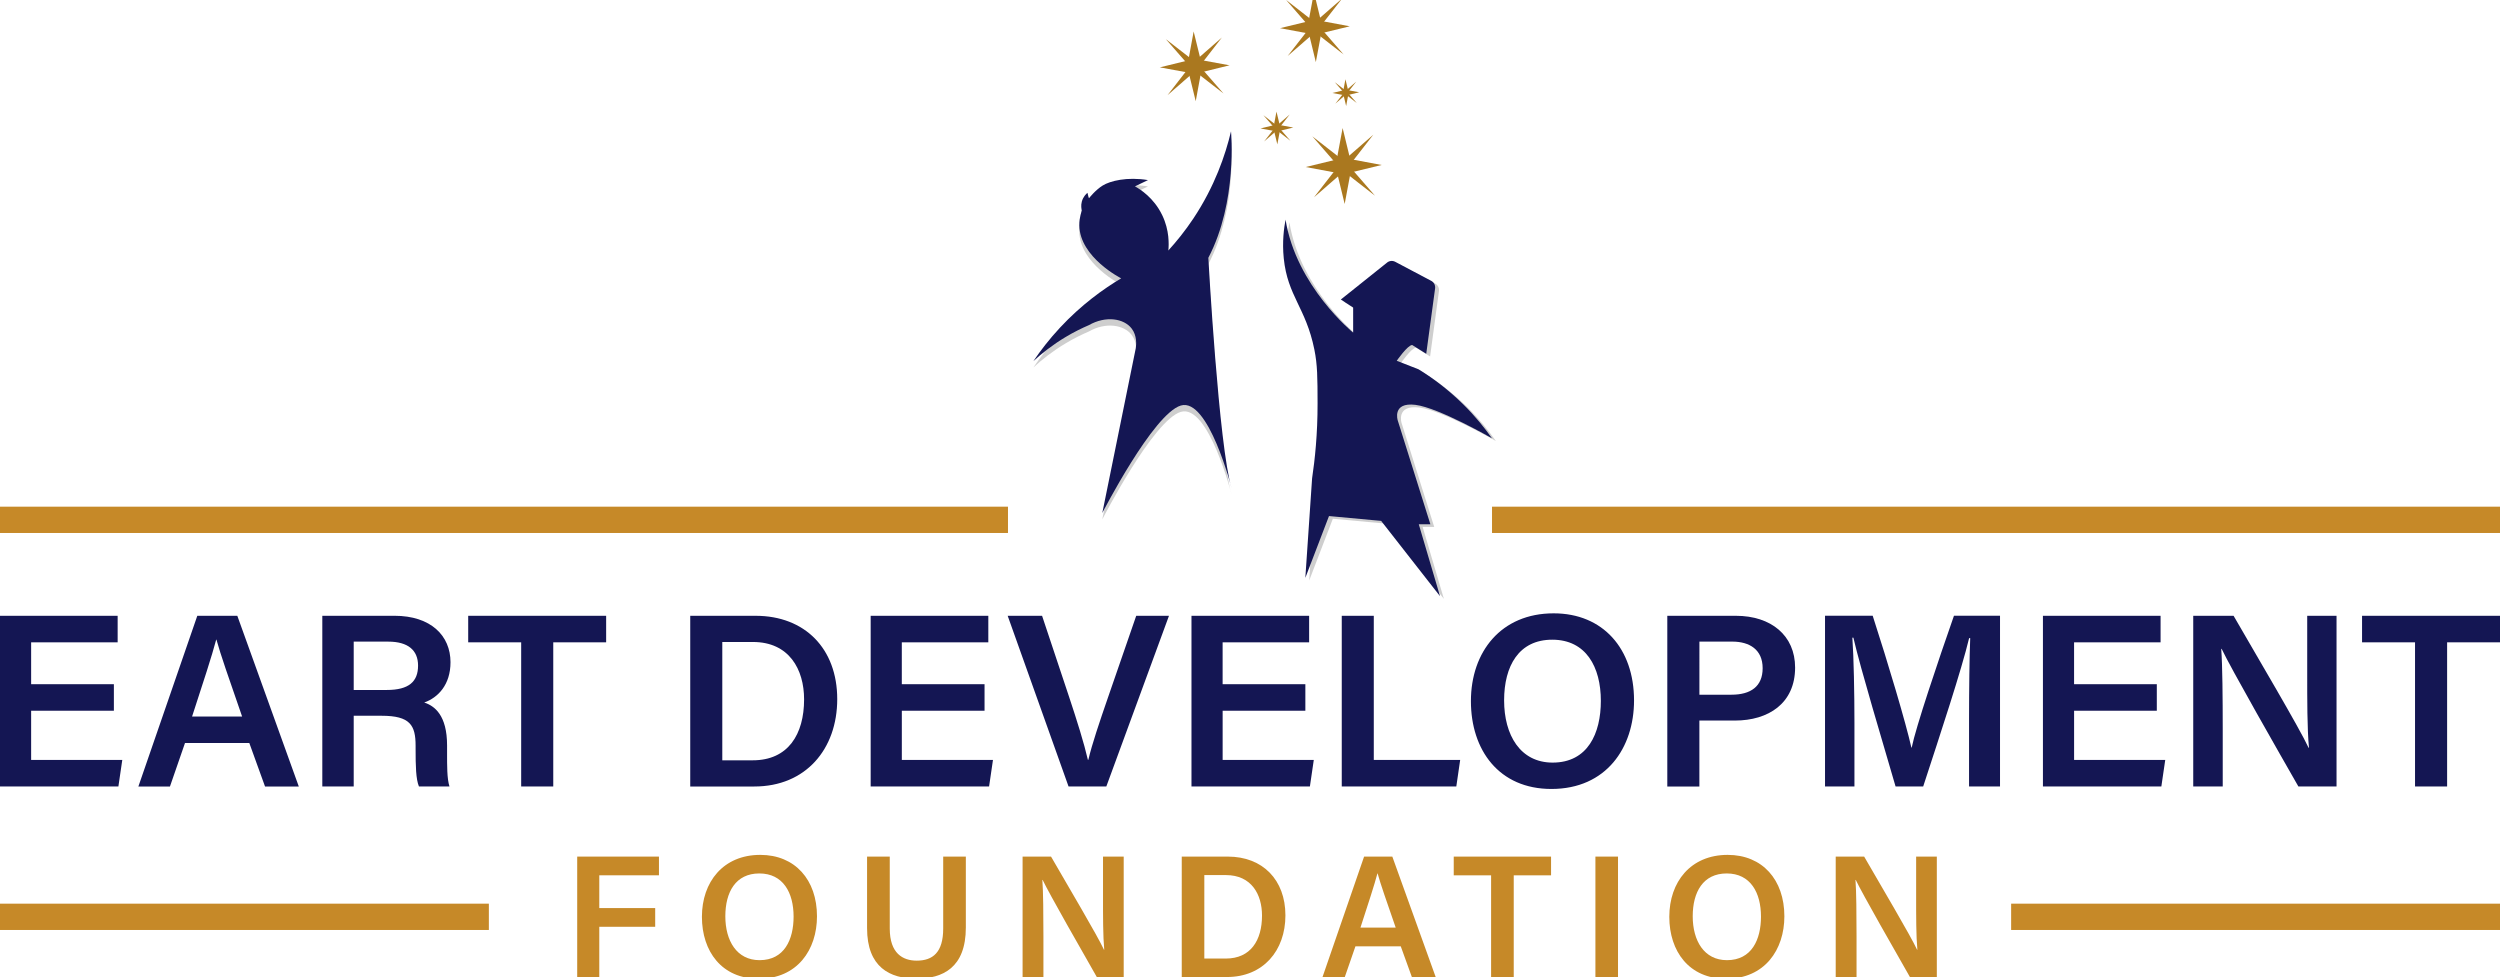 <?xml version="1.0" encoding="utf-8"?>
<!-- Generator: Adobe Illustrator 26.0.1, SVG Export Plug-In . SVG Version: 6.00 Build 0)  -->
<svg version="1.1" id="Layer_1" xmlns="http://www.w3.org/2000/svg" xmlns:xlink="http://www.w3.org/1999/xlink" x="0px" y="0px"
	 viewBox="0 0 1035.73 404.77" style="enable-background:new 0 0 1035.73 404.77;" xml:space="preserve">
<path style="fill:#CECECE;" d="M557.1,125.2l5.1,3.31v10.4c0,0-23.6-19.2-28-46.8c-0.65,3.39-1.45,9.09-0.75,16
	c1.59,15.72,9.16,20.42,12.68,37.8c1.29,6.38,1.31,11.67,1.33,22.27c0.03,12.82-1.13,23.5-2.27,31.13
	c-0.93,13.73-1.87,27.47-2.8,41.2l9.8-25.6l21.6,2l24.4,31.2l-8.8-29.8h4.8l-13.53-43.07c0,0-2.4-7.6,7.33-6.4
	c9.73,1.2,31.73,13.87,31.73,13.87c-3.02-4.3-6.93-9.17-11.93-14.1c-6.57-6.48-13.08-11.17-18.5-14.5
	c-3.01-1.18-6.02-2.36-9.03-3.53c0,0,4.53-6.53,6.4-6.53l5.82,3.63l3.68-27.15c0.14-1.26-0.5-2.48-1.62-3.07l-14.92-7.89
	c-1.14-0.6-2.52-0.43-3.48,0.42L557.1,125.2z"/>
<path style="fill:#CECECE;" d="M510,57.04c0,0,2.8,29.2-9.4,52.4c0,0,4.35,78.53,9.68,95.6c0,0-9.61-37.87-21.08-34.4
	c-11.47,3.47-32.53,44.53-32.53,44.53l13.87-68.27c0.22-1.46,0.56-5.2-1.69-8.14c-3.26-4.27-10.82-5.38-17.75-1.42
	c-2.96,1.27-6.21,2.87-9.6,4.9c-5.5,3.29-9.93,6.83-13.37,10c2.94-4.35,6.56-9.07,11.01-13.85c8.84-9.5,17.95-16.03,25.36-20.45
	c0,0-17.11-8.59-17.36-21.94c-0.06-3.26,1.07-6.14,1.07-6.14c-0.17-0.63-0.48-2.05-0.01-3.75c0.55-2.02,1.84-3.19,2.33-3.6
	c0.4,1.71,0.56,2.23,0.61,2.22c0.01,0,0.07-0.03,0.12-0.09c0,0,2.55-3.27,5.56-5.14c3.08-1.92,10.09-3.69,18.78-2.26
	c-1.8,0.87-3.6,1.73-5.4,2.6c2.11,1.17,7.79,4.68,11.28,11.9c3.09,6.4,2.79,12.25,2.52,14.7c3.42-3.74,6.98-8.14,10.4-13.27
	C503.27,79.83,507.69,66.81,510,57.04z"/>
<path style="fill:#141653;" d="M510,54.41c0,0,2.8,29.2-9.4,52.4c0,0,4.35,78.53,9.68,95.6c0,0-9.61-37.87-21.08-34.4
	c-11.47,3.47-32.53,44.53-32.53,44.53l13.87-68.27c0.22-1.46,0.56-5.2-1.69-8.14c-3.26-4.27-10.82-5.38-17.75-1.42
	c-2.96,1.27-6.21,2.87-9.6,4.9c-5.5,3.29-9.93,6.83-13.37,10c2.94-4.35,6.56-9.07,11.01-13.85c8.84-9.5,17.95-16.03,25.36-20.45
	c0,0-17.11-8.59-17.36-21.94c-0.06-3.26,1.07-6.14,1.07-6.14c-0.17-0.63-0.48-2.05-0.01-3.75c0.55-2.02,1.84-3.19,2.33-3.6
	c0.4,1.71,0.56,2.23,0.61,2.22c0.01,0,0.07-0.03,0.12-0.09c0,0,2.55-3.27,5.56-5.14c3.08-1.92,10.09-3.69,18.78-2.26
	c-1.8,0.87-3.6,1.73-5.4,2.6c2.11,1.17,7.79,4.68,11.28,11.9c3.09,6.4,2.79,12.25,2.52,14.7c3.42-3.74,6.98-8.14,10.4-13.27
	C503.27,77.19,507.69,64.18,510,54.41z"/>
<path style="fill:#141653;" d="M555.5,124.09l5.1,3.31v10.4c0,0-23.6-19.2-28-46.8c-0.65,3.39-1.45,9.09-0.75,16
	c1.59,15.72,9.16,20.42,12.68,37.8c1.29,6.38,1.31,11.67,1.33,22.27c0.03,12.82-1.13,23.5-2.27,31.13
	c-0.93,13.73-1.87,27.47-2.8,41.2l9.8-25.6l21.6,2l24.4,31.2l-8.8-29.8h4.8l-13.53-43.07c0,0-2.4-7.6,7.33-6.4
	c9.73,1.2,31.73,13.87,31.73,13.87c-3.02-4.3-6.93-9.17-11.93-14.1c-6.57-6.48-13.08-11.17-18.5-14.5
	c-3.01-1.18-6.02-2.36-9.03-3.53c0,0,4.53-6.53,6.4-6.53l5.82,3.63l3.68-27.15c0.14-1.26-0.5-2.48-1.62-3.07l-14.92-7.89
	c-1.14-0.6-2.52-0.43-3.48,0.42L555.5,124.09z"/>
<g>
	<g>
		<polygon style="fill:#AA781F;" points="494.52,13.04 497.43,24.86 509.4,27.06 497.58,29.96 495.38,41.93 492.48,30.11 
			480.51,27.91 492.32,25.01 		"/>
		<polygon style="fill:#AA781F;" points="506.21,15.54 497,27.42 506.9,38.74 495.02,29.54 483.7,39.43 492.9,27.55 483.01,16.23 
			494.89,25.44 		"/>
	</g>
</g>
<g>
	<g>
		<polygon style="fill:#AA781F;" points="544.37,-3.16 547.24,8.66 559.2,10.9 547.38,13.77 545.14,25.73 542.27,13.91 
			530.31,11.67 542.13,8.8 		"/>
		<polygon style="fill:#AA781F;" points="556.04,-0.62 546.8,11.23 556.66,22.57 544.81,13.34 533.47,23.2 542.7,11.34 532.84,0 
			544.7,9.24 		"/>
	</g>
</g>
<g>
	<g>
		<polygon style="fill:#AA781F;" points="557.4,32.83 558.51,37.37 563.11,38.23 558.56,39.34 557.7,43.93 556.6,39.39 552,38.53 
			556.55,37.42 		"/>
		<polygon style="fill:#AA781F;" points="561.89,33.8 558.34,38.36 562.13,42.72 557.58,39.17 553.22,42.96 556.77,38.4 
			552.98,34.04 557.53,37.59 		"/>
	</g>
</g>
<g>
	<g>
		<polygon style="fill:#AA781F;" points="528.83,46.24 530.18,51.8 535.8,52.84 530.24,54.19 529.19,59.82 527.84,54.26 
			522.22,53.21 527.78,51.86 		"/>
		<polygon style="fill:#AA781F;" points="534.31,47.43 529.98,53 534.61,58.33 529.04,53.99 523.71,58.62 528.05,53.05 
			523.42,47.72 528.99,52.06 		"/>
	</g>
</g>
<g>
	<g>
		<polygon style="fill:#AA781F;" points="556.24,53.04 559.37,65.92 572.4,68.35 559.52,71.48 557.09,84.51 553.96,71.63 
			540.93,69.2 553.81,66.07 		"/>
		<polygon style="fill:#AA781F;" points="568.96,55.8 558.9,68.71 569.64,81.07 556.72,71.01 544.37,81.75 554.43,68.83 
			543.69,56.48 556.6,66.54 		"/>
	</g>
</g>
<rect y="209.91" style="fill:#C68928;" width="417.6" height="10.9"/>
<rect x="618.13" y="209.91" style="fill:#C68928;" width="417.6" height="10.9"/>
<rect y="374.38" style="fill:#C68928;" width="202.53" height="10.9"/>
<rect x="833.2" y="374.38" style="fill:#C68928;" width="202.53" height="10.9"/>
<g>
	<g>
		<path style="fill:#141653;" d="M47.19,294.46H12.9v20.38h37.76l-1.61,10.99H0v-70.72h48.74v10.99H12.9v17.36h34.28V294.46z"/>
		<path style="fill:#141653;" d="M76.64,307.83l-6.23,18.01H57.33l24.41-70.72h16.58l25.47,70.72H109.8l-6.51-18.01H76.64z
			 M100.3,296.84c-5.61-16.18-8.98-25.83-10.63-31.85h-0.1c-1.74,6.64-5.48,18.03-9.99,31.85H100.3z"/>
		<path style="fill:#141653;" d="M146.54,296.55v29.28h-13.01v-70.72h29.89c15.11,0,23.22,8.28,23.22,19.24
			c0,9.39-5.2,14.67-10.89,16.7c4.28,1.38,9.47,5.25,9.47,17.78v3.33c0,4.79-0.05,10.47,0.99,13.66h-12.65
			c-1.26-3.07-1.38-8.43-1.38-15.65v-1.2c0-8.53-2.26-12.44-14.1-12.44H146.54z M146.54,285.85h13.7c9.21,0,12.96-3.49,12.96-10.1
			c0-6.36-4.15-9.93-12.36-9.93h-14.3V285.85z"/>
		<path style="fill:#141653;" d="M215.92,266.11h-21.95v-10.99h57.15v10.99h-21.91v59.72h-13.29V266.11z"/>
		<path style="fill:#141653;" d="M285.97,255.12h27.09c20.35,0,33.8,13.56,33.8,34.53c0,20.73-13.08,36.19-34.34,36.19h-26.56
			V255.12z M299.24,314.99h12.62c14.62,0,21.27-10.71,21.27-25.25c0-12.38-6.16-23.77-21.2-23.77h-12.69V314.99z"/>
		<path style="fill:#141653;" d="M407.9,294.46h-34.28v20.38h37.76l-1.61,10.99h-49.06v-70.72h48.74v10.99h-35.84v17.36h34.28
			V294.46z"/>
		<path style="fill:#141653;" d="M442.69,325.83l-25.22-70.72h14.25l11.18,33.55c3.34,10.05,6.19,19.15,7.8,26.11h0.2
			c1.46-6.32,4.65-15.74,8.14-25.84l11.69-33.82h13.57l-25.96,70.72H442.69z"/>
		<path style="fill:#141653;" d="M540.81,294.46h-34.28v20.38h37.76l-1.61,10.99h-49.06v-70.72h48.74v10.99h-35.84v17.36h34.28
			V294.46z"/>
		<path style="fill:#141653;" d="M555.89,255.12h13.26v59.72h35.79l-1.6,10.99h-47.46V255.12z"/>
		<path style="fill:#141653;" d="M676.97,290.18c0,19.6-11.5,36.68-34.24,36.68c-21.72,0-33.34-16.11-33.34-36.38
			c0-20.46,12.5-36.38,34.27-36.38C664.09,254.09,676.97,268.75,676.97,290.18z M623.14,290.17c0,14.31,6.66,25.77,20.11,25.77
			c14.56,0,19.97-12.12,19.97-25.58c0-14.02-6.14-25.34-20.12-25.34C629.21,265.01,623.14,275.95,623.14,290.17z"/>
		<path style="fill:#141653;" d="M690.75,255.12h28.43c14.59,0,24.52,8.19,24.52,21.44c0,14.82-11.05,21.96-24.95,21.96h-14.71
			v27.32h-13.29V255.12z M704.05,287.81h13.28c7.97,0,12.92-3.41,12.92-10.98c0-7.75-5.48-11.02-12.58-11.02h-13.62V287.81z"/>
		<path style="fill:#141653;" d="M815.76,298.07c0-12.43,0.17-25.9,0.48-33.7h-0.45c-3.22,13.41-11.79,39.3-19.03,61.46h-11.44
			c-5.49-18.92-14.36-48.22-17.48-61.64h-0.42c0.58,8.25,0.86,23.2,0.86,35.32v26.31h-12.19v-70.72h19.75
			c6.38,19.67,13.8,44.6,16.03,54.62H792c1.71-8.44,10.79-35.38,17.51-54.62h19.08v70.72h-12.83V298.07z"/>
		<path style="fill:#141653;" d="M893.56,294.46h-34.28v20.38h37.76l-1.61,10.99h-49.06v-70.72h48.74v10.99h-35.84v17.36h34.28
			V294.46z"/>
		<path style="fill:#141653;" d="M908.64,325.83v-70.72h16.71c9.28,16.1,27.57,46.98,31.07,54.68h0.17
			c-0.76-7.96-0.73-19.86-0.73-31.44v-23.24h12.15v70.72H952.2c-8.2-14.34-27.97-48.93-31.79-57.02h-0.17
			c0.51,6.83,0.62,20.48,0.62,33.18v23.84H908.64z"/>
		<path style="fill:#141653;" d="M1000.53,266.11h-21.95v-10.99h57.15v10.99h-21.91v59.72h-13.29V266.11z"/>
	</g>
</g>
<g>
	<path style="fill:#C68928;" d="M239.13,354.88H273v7.75h-24.72v13.58h23.16v7.75h-23.16v20.8h-9.15V354.88z"/>
	<path style="fill:#C68928;" d="M338.47,379.62c0,13.83-8.12,25.87-24.15,25.87c-15.32,0-23.52-11.37-23.52-25.66
		c0-14.43,8.82-25.66,24.17-25.66C329.38,354.16,338.47,364.5,338.47,379.62z M300.5,379.61c0,10.1,4.7,18.18,14.19,18.18
		c10.27,0,14.09-8.55,14.09-18.05c0-9.89-4.33-17.88-14.2-17.88C304.78,361.87,300.5,369.58,300.5,379.61z"/>
	<path style="fill:#C68928;" d="M368.62,354.88v29.82c0,10.33,5.45,13.29,11.17,13.29c6.62,0,10.97-3.38,10.97-13.29v-29.82h9.38
		v29.35c0,16.76-9.63,21.21-20.49,21.21c-10.97,0-20.43-4.7-20.43-20.91v-29.65H368.62z"/>
	<path style="fill:#C68928;" d="M423.65,404.77v-49.88h11.79c6.55,11.36,19.45,33.14,21.92,38.57h0.12
		c-0.53-5.62-0.51-14.01-0.51-22.18v-16.39h8.57v49.88h-11.15c-5.78-10.12-19.73-34.52-22.43-40.22h-0.12
		c0.36,4.82,0.44,14.45,0.44,23.41v16.82H423.65z"/>
	<path style="fill:#C68928;" d="M489.58,354.88h19.11c14.35,0,23.85,9.56,23.85,24.36c0,14.62-9.23,25.53-24.22,25.53h-18.73V354.88
		z M498.94,397.12h8.9c10.31,0,15-7.56,15-17.81c0-8.73-4.35-16.77-14.95-16.77h-8.95V397.12z"/>
	<path style="fill:#C68928;" d="M561.54,392.07l-4.4,12.7h-9.23l17.22-49.88h11.7l17.96,49.88h-9.87l-4.59-12.7H561.54z
		 M578.23,384.31c-3.96-11.41-6.34-18.22-7.5-22.47h-0.07c-1.23,4.68-3.87,12.72-7.04,22.47H578.23z"/>
	<path style="fill:#C68928;" d="M617.75,362.64h-15.48v-7.75h40.32v7.75h-15.46v42.13h-9.38V362.64z"/>
	<path style="fill:#C68928;" d="M670.33,354.88v49.88h-9.36v-49.88H670.33z"/>
	<path style="fill:#C68928;" d="M739.25,379.62c0,13.83-8.12,25.87-24.15,25.87c-15.32,0-23.52-11.37-23.52-25.66
		c0-14.43,8.82-25.66,24.17-25.66C730.16,354.16,739.25,364.5,739.25,379.62z M701.28,379.61c0,10.1,4.7,18.18,14.19,18.18
		c10.27,0,14.09-8.55,14.09-18.05c0-9.89-4.33-17.88-14.2-17.88C705.56,361.87,701.28,369.58,701.28,379.61z"/>
	<path style="fill:#C68928;" d="M760.52,404.77v-49.88h11.79c6.55,11.36,19.45,33.14,21.92,38.57h0.12
		c-0.53-5.62-0.51-14.01-0.51-22.18v-16.39h8.57v49.88h-11.15c-5.78-10.12-19.73-34.52-22.43-40.22h-0.12
		c0.36,4.82,0.44,14.45,0.44,23.41v16.82H760.52z"/>
</g>
</svg>
